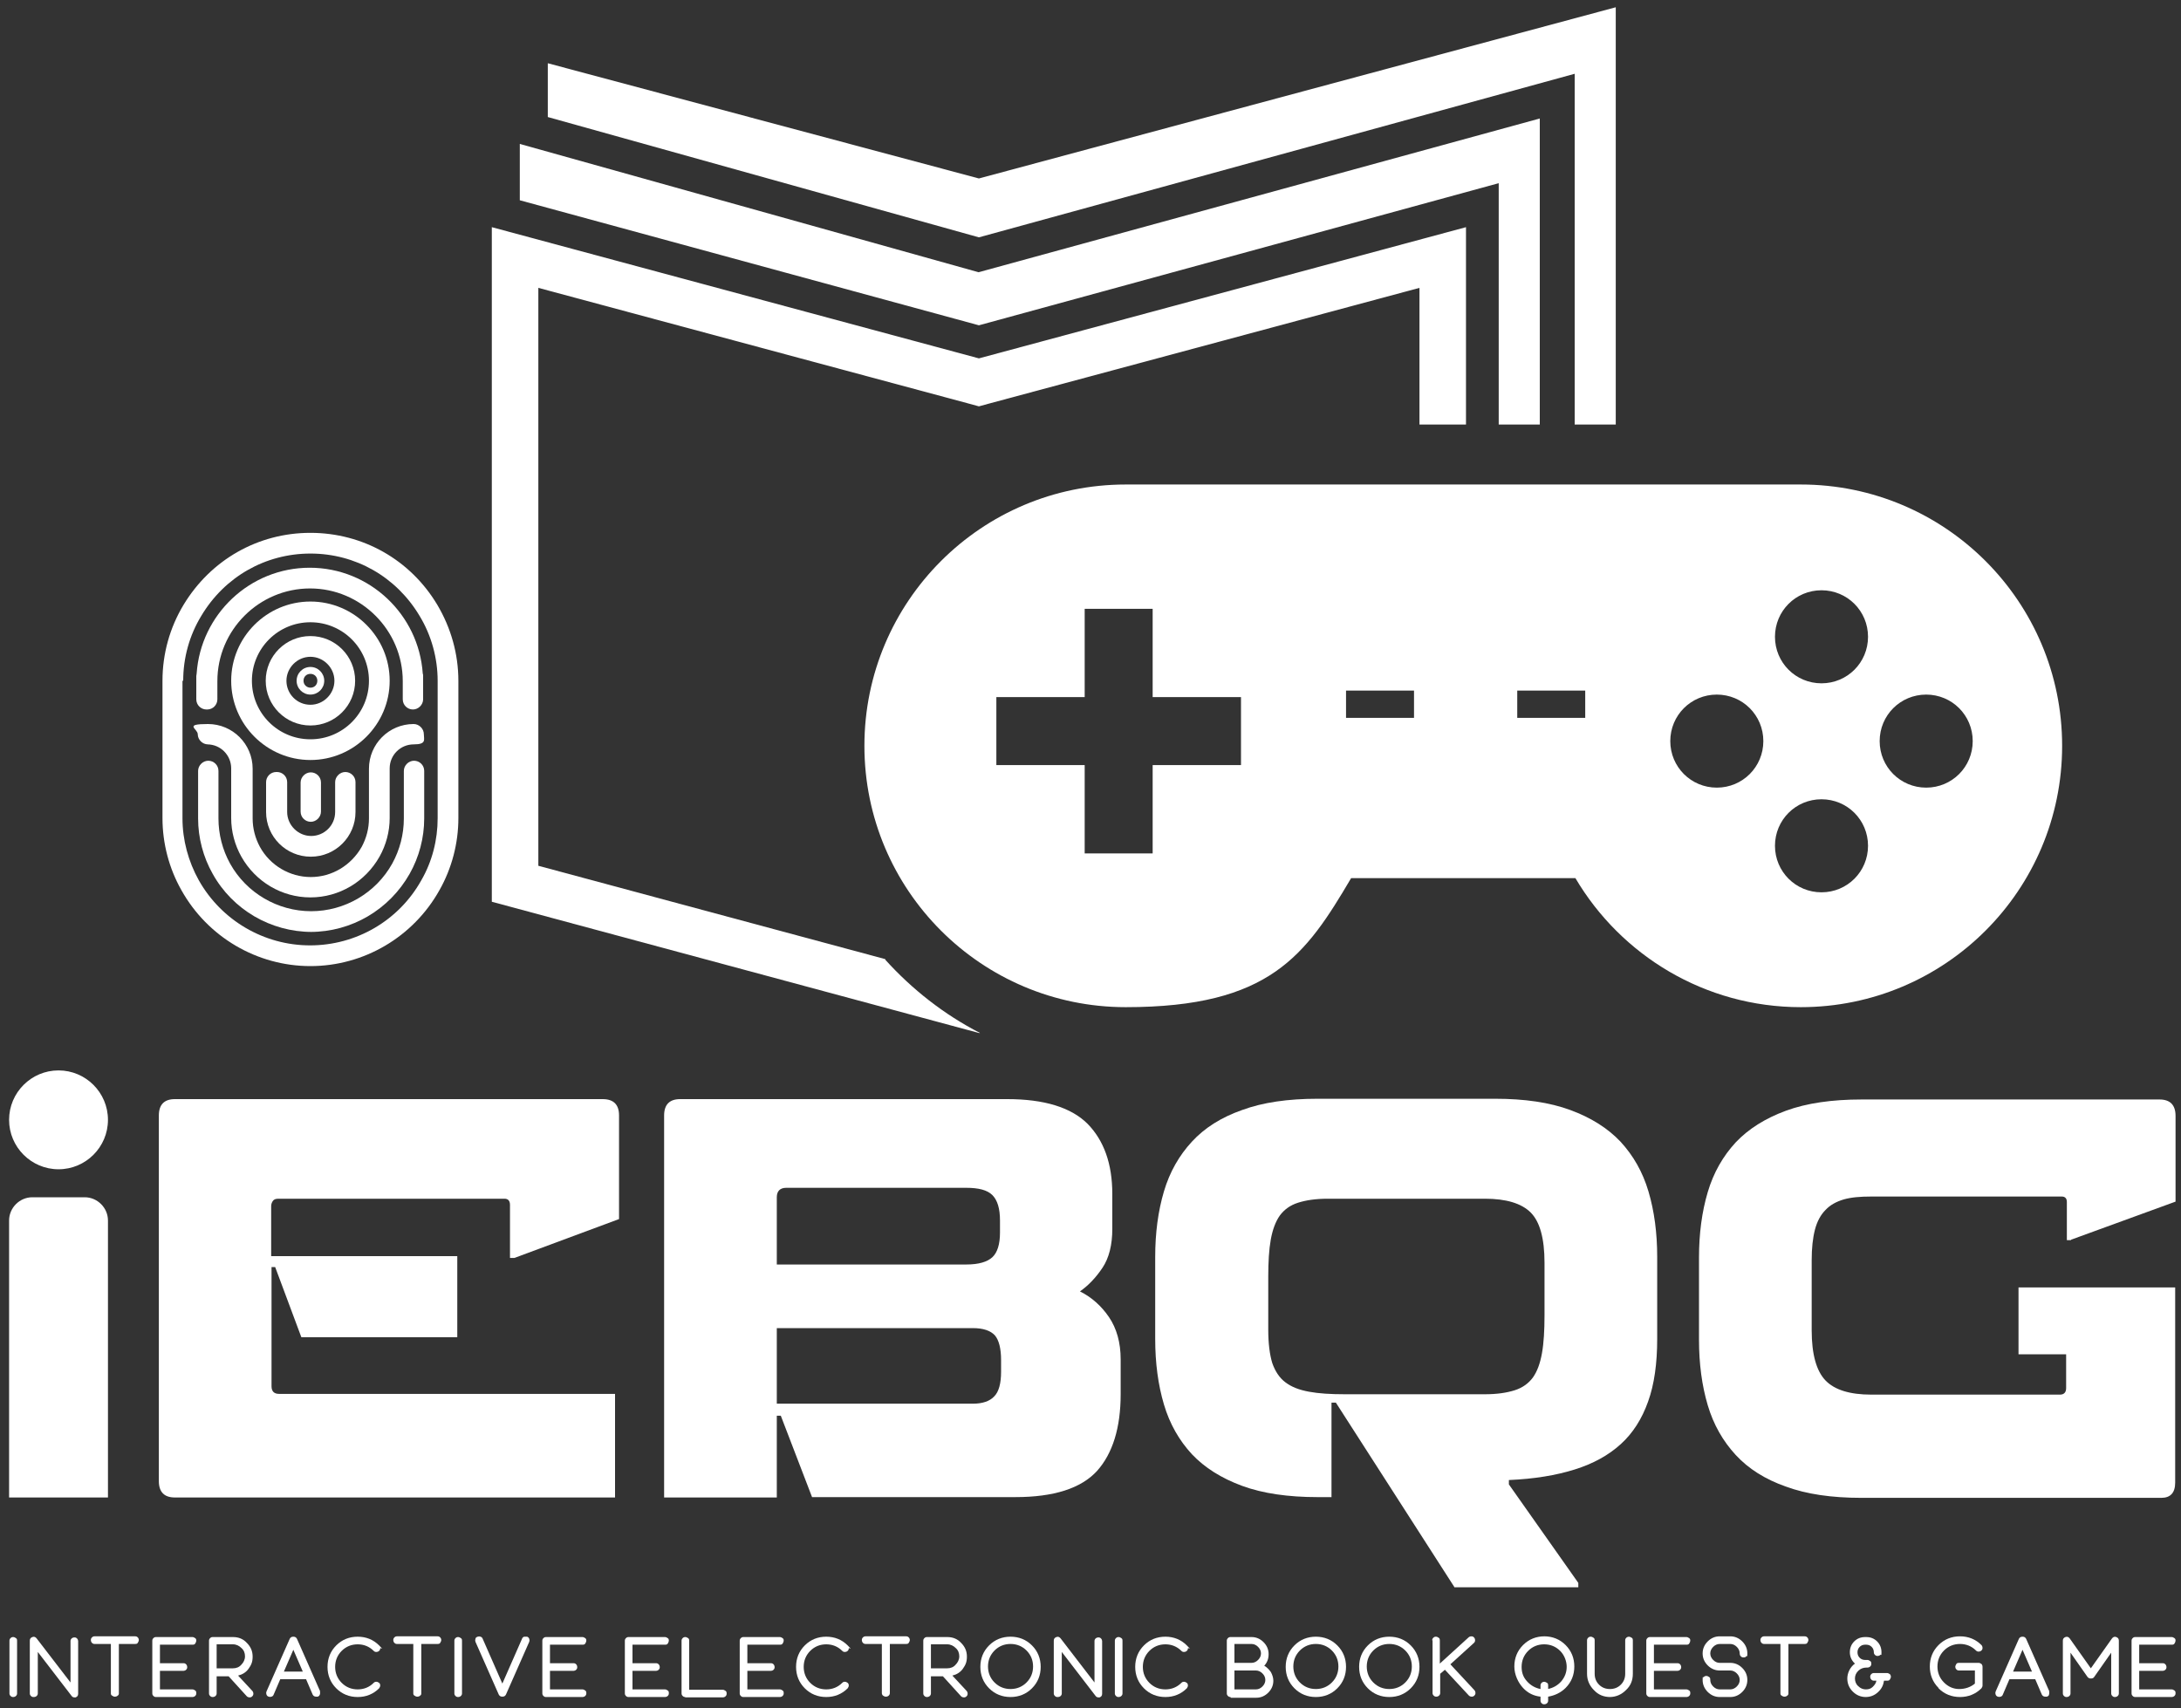 <?xml version="1.0" encoding="UTF-8"?>
<svg id="Layer_1" data-name="Layer 1" xmlns="http://www.w3.org/2000/svg" version="1.1" viewBox="0 0 600 470">
  <rect x="0" y="0" width="600" height="470" fill="#333333" stroke="none"/>
  <defs>
    <style>
      .cls-1 {
        fill: #fff;
        stroke-width: 0px;
      }
    </style>
  </defs>
  <g>
    <polygon class="cls-1" points="433.2 20.3 433.2 116.8 444.5 116.8 444.5 2 269.3 49.1 150.7 17.4 150.7 32.2 269.3 65.3 433.2 20.3"/>
    <polygon class="cls-1" points="412.3 50.4 412.3 116.8 423.6 116.8 423.6 32.6 269.2 74.9 143 39.6 143 55.1 269.3 89.5 412.3 50.4"/>
    <path class="cls-1" d="M243.6,263.9l-95.5-25.7V79.2l117.9,31.7,3.3.9,3.3-.9,117.9-31.7v37.6h12.8v-54.3l-134,36.1-134-36.1v185.6l134,36.1h.3c-9.9-5.1-18.7-12-26.1-20.2Z"/>
    <path class="cls-1" d="M495.4,133.3h-185.7c-39.7,0-71.9,32.2-71.9,71.9s32.2,71.9,71.9,71.9,49.5-14.3,62-35.5h61.7c12.5,21.2,35.6,35.5,62,35.5,39.7,0,71.9-32.2,71.9-71.9s-32.2-71.9-71.9-71.9ZM341.4,210.5h-24.3v24.3h-18.7v-24.3h-24.3v-18.7h24.3v-24.3h18.7v24.3h24.3v18.7ZM389,197.5h-18.7v-7.5h18.7v7.5ZM436.1,197.5h-18.7v-7.5h18.7v7.5ZM472.3,216.7c-7.1,0-12.8-5.7-12.8-12.8s5.7-12.8,12.8-12.8,12.8,5.7,12.8,12.8-5.7,12.8-12.8,12.8ZM501.1,245.5c-7.1,0-12.8-5.7-12.8-12.8s5.7-12.8,12.8-12.8,12.8,5.7,12.8,12.8-5.7,12.8-12.8,12.8ZM501.1,188c-7.1,0-12.8-5.7-12.8-12.8s5.7-12.8,12.8-12.8,12.8,5.7,12.8,12.8-5.7,12.8-12.8,12.8ZM529.9,216.7c-7.1,0-12.8-5.7-12.8-12.8s5.7-12.8,12.8-12.8,12.8,5.7,12.8,12.8-5.7,12.8-12.8,12.8Z"/>
    <g>
      <path class="cls-1" d="M85.4,265.8c14.7,0,28.3-8,35.5-20.9,3.4-6,5.2-12.9,5.2-19.8v-37.8c0-7.3-2-14.5-5.8-20.9-7.4-12.4-20.5-19.8-34.9-19.8s-27.4,7.4-34.9,19.8c-3.8,6.3-5.8,13.5-5.8,20.9v37.8c0,6.9,1.8,13.8,5.2,19.8,7.2,12.9,20.8,20.9,35.5,20.9ZM50.4,187.3c0-6.3,1.7-12.5,5-17.9,6.4-10.7,17.6-17.1,30-17.1s23.6,6.4,30,17.1c3.3,5.4,5,11.7,5,17.9v37.8c0,6-1.5,11.9-4.5,17.1-6.2,11.1-17.9,17.9-30.6,17.9s-24.4-6.9-30.6-17.9c-2.9-5.2-4.5-11.1-4.5-17.1v-37.8Z"/>
      <path class="cls-1" d="M85.4,256.4c11.3,0,21.7-6.1,27.3-16,2.6-4.6,4-9.9,4-15.2v-13.1c0-1.6-1.3-2.8-2.8-2.8s-2.8,1.3-2.8,2.8v13.1c0,4.3-1.1,8.6-3.2,12.4-4.5,8.1-13.1,13.1-22.3,13.1s-17.8-5-22.3-13.1c-2.1-3.8-3.2-8.1-3.2-12.4v-13.1c0-1.6-1.3-2.8-2.8-2.8s-2.8,1.3-2.8,2.8v13.1c0,5.3,1.4,10.6,4,15.2,5.5,9.9,16,16,27.3,16Z"/>
      <path class="cls-1" d="M85.4,175c-6.8,0-12.3,5.5-12.3,12.3s5.5,12.3,12.3,12.3,12.3-5.5,12.3-12.3-5.5-12.3-12.3-12.3ZM85.4,193.9c-3.7,0-6.6-3-6.6-6.6s3-6.6,6.6-6.6,6.6,3,6.6,6.6-3,6.6-6.6,6.6Z"/>
      <path class="cls-1" d="M85.4,183.5c-2.1,0-3.8,1.7-3.8,3.8s1.7,3.8,3.8,3.8,3.8-1.7,3.8-3.8-1.7-3.8-3.8-3.8ZM85.4,189.2c-1,0-1.9-.8-1.9-1.9s.8-1.9,1.9-1.9,1.9.8,1.9,1.9-.8,1.9-1.9,1.9Z"/>
      <path class="cls-1" d="M107.2,187.3c0-12-9.8-21.8-21.8-21.8s-21.8,9.8-21.8,21.8,9.8,21.8,21.8,21.8,21.8-9.8,21.8-21.8ZM85.4,203.4c-8.9,0-16.1-7.2-16.1-16.1s7.2-16.1,16.1-16.1,16.1,7.2,16.1,16.1-7.2,16.1-16.1,16.1Z"/>
      <path class="cls-1" d="M57,195.2c1.6,0,2.8-1.3,2.8-2.8v-5c0-14.1,11.5-25.5,25.5-25.5s25.5,11.5,25.5,25.5v5c0,1.6,1.3,2.8,2.8,2.8s2.8-1.3,2.8-2.8v-6.4c0-.3,0-.5-.1-.7-1.1-16.2-14.6-29.1-31.1-29.1s-30,12.9-31.1,29.1c0,.2-.1.5-.1.7v6.4c0,1.6,1.3,2.8,2.8,2.8Z"/>
      <path class="cls-1" d="M88.3,223.3v-8c0-1.6-1.3-2.8-2.8-2.8s-2.8,1.3-2.8,2.8v8c0,1.6,1.3,2.8,2.8,2.8s2.8-1.3,2.8-2.8Z"/>
      <path class="cls-1" d="M57,204.8c3.7,0,6.6,3,6.6,6.6s0,.2,0,.3c0,.1,0,.2,0,.3v13.1c0,3.7,1,7.4,2.8,10.6,3.9,6.9,11.1,11.2,19,11.2s15.1-4.3,19-11.2c1.8-3.2,2.8-6.9,2.8-10.6v-13.1c0-.1,0-.2,0-.3,0-.1,0-.2,0-.3,0-3.7,3-6.6,6.6-6.6s2.8-1.3,2.8-2.8-1.3-2.8-2.8-2.8c-6.8,0-12.3,5.5-12.3,12.3s0,.2,0,.3c0,.1,0,.2,0,.3v13.1c0,2.7-.7,5.4-2,7.8-2.9,5.1-8.2,8.3-14,8.3s-11.2-3.2-14-8.3c-1.3-2.4-2-5.1-2-7.8v-13.1c0-.1,0-.2,0-.3,0-.1,0-.2,0-.3,0-6.8-5.5-12.3-12.3-12.3s-2.8,1.3-2.8,2.8,1.3,2.8,2.8,2.8Z"/>
      <path class="cls-1" d="M76,212.4c-1.6,0-2.8,1.3-2.8,2.8v8.2c0,6.8,5.5,12.3,12.3,12.3s12.3-5.5,12.3-12.3v-8.2c0-1.6-1.3-2.8-2.8-2.8s-2.8,1.3-2.8,2.8v8.2c0,3.7-3,6.6-6.6,6.6s-6.6-3-6.6-6.6v-8.2c0-1.6-1.3-2.8-2.8-2.8Z"/>
    </g>
  </g>
  <g>
    <path class="cls-1" d="M3.6,466.9c-.3,0-.5-.1-.7-.3-.2-.2-.3-.4-.3-.7v-14.5c0-.3.1-.5.3-.7.2-.2.4-.3.7-.3s.5.1.8.3.3.5.3.7v14.5c0,.3-.1.5-.3.7-.2.2-.5.3-.8.3Z"/>
    <path class="cls-1" d="M9.2,466.9c-.3,0-.5-.1-.7-.3-.2-.2-.3-.4-.3-.7v-14.5c0-.5.2-.8.7-1,.5-.2.9,0,1.2.4l9.3,12.1v-11.4c0-.3.1-.5.3-.7s.5-.3.8-.3.5.1.7.3.3.5.3.7v14.5c0,.5-.2.8-.7,1-.1,0-.2,0-.3,0-.3,0-.6-.1-.8-.4l-9.3-12.1v11.4c0,.3-.1.5-.3.7-.2.2-.5.3-.8.3Z"/>
    <path class="cls-1" d="M26,452.3c-.3,0-.5-.1-.7-.3-.2-.2-.3-.5-.3-.8s.1-.5.3-.7c.2-.2.4-.3.7-.3h11.2c.3,0,.5.1.7.3s.3.5.3.7-.1.5-.3.8-.5.3-.7.3h-4.5v13.5c0,.3,0,.5-.3.7-.2.2-.5.3-.8.3s-.5-.1-.8-.3-.3-.4-.3-.7v-13.5h-4.5Z"/>
    <path class="cls-1" d="M42.9,466.9c-.3,0-.5-.1-.7-.3-.2-.2-.3-.4-.3-.7v-14.5c0-.3.1-.5.3-.7.2-.2.4-.3.7-.3h10c.3,0,.5.1.8.3s.3.5.3.7-.1.5-.3.8-.5.3-.8.3h-8.9v5.1h6.5c.3,0,.5.1.7.3s.3.5.3.8-.1.5-.3.7-.5.3-.7.3h-6.5v5.1h8.9c.3,0,.5.1.8.3s.3.5.3.8-.1.5-.3.7c-.2.2-.5.3-.8.3h-10Z"/>
    <path class="cls-1" d="M58.5,466.9c-.3,0-.5-.1-.7-.3-.2-.2-.3-.4-.3-.7v-14.5c0-.3.1-.5.3-.7.2-.2.4-.3.7-.3h5.6c1.5,0,2.8.5,3.8,1.6,1.1,1.1,1.6,2.3,1.6,3.8s-.4,2.3-1.1,3.3c-.7,1-1.7,1.6-2.9,1.9l3.9,4.2c.2.2.3.5.3.8,0,.3-.1.5-.3.7-.2.2-.4.3-.7.3s-.6-.1-.8-.3l-5-5.5h-3.3v4.7c0,.3-.1.5-.3.7-.2.2-.5.3-.8.3ZM67.4,455.7c0-.9-.3-1.7-1-2.3-.6-.6-1.4-1-2.3-1h-4.5v6.6h4.5c.9,0,1.7-.3,2.3-1,.6-.6,1-1.4,1-2.3Z"/>
    <path class="cls-1" d="M88,465.4c.1.3.1.5,0,.8-.1.3-.3.5-.6.6-.1,0-.3,0-.4,0-.5,0-.8-.2-1-.6l-1.8-4.2h-7.1l-1.8,4.2c-.1.3-.3.5-.6.6-.3.1-.5.1-.8,0-.3-.1-.5-.3-.6-.6-.1-.3-.1-.5,0-.8l6.4-14.5c.2-.4.5-.6,1-.6s.8.2,1,.6l6.4,14.5ZM83.3,459.9l-2.6-6-2.6,6h5.2Z"/>
    <path class="cls-1" d="M98.4,466.9c-2.3,0-4.3-.8-5.9-2.4-1.6-1.6-2.4-3.6-2.4-5.9s.8-4.3,2.4-5.9c1.6-1.6,3.6-2.4,5.9-2.4s4.3.8,5.9,2.4.3.5.3.8-.1.5-.3.7c-.2.2-.5.3-.8.3s-.5-.1-.7-.3c-1.2-1.2-2.7-1.8-4.4-1.8s-3.2.6-4.4,1.8c-1.2,1.2-1.8,2.7-1.8,4.4s.6,3.2,1.8,4.4c1.2,1.2,2.7,1.8,4.4,1.8s3.2-.6,4.4-1.8c.2-.2.4-.3.7-.3s.5.1.8.3c.2.2.3.4.3.7s-.1.5-.3.8c-1.6,1.6-3.6,2.4-5.9,2.4Z"/>
    <path class="cls-1" d="M109.2,452.3c-.3,0-.5-.1-.7-.3-.2-.2-.3-.5-.3-.8s.1-.5.3-.7c.2-.2.4-.3.7-.3h11.2c.3,0,.5.1.7.3s.3.5.3.7-.1.5-.3.8-.5.3-.7.3h-4.5v13.5c0,.3,0,.5-.3.7-.2.2-.5.3-.8.3s-.5-.1-.8-.3-.3-.4-.3-.7v-13.5h-4.5Z"/>
    <path class="cls-1" d="M126,466.9c-.3,0-.5-.1-.7-.3-.2-.2-.3-.4-.3-.7v-14.5c0-.3.1-.5.3-.7.2-.2.4-.3.7-.3s.5.1.8.3.3.5.3.7v14.5c0,.3-.1.5-.3.7-.2.2-.5.3-.8.3Z"/>
    <path class="cls-1" d="M130.8,451.7c-.1-.3-.1-.5,0-.8,0-.3.3-.5.6-.6.3-.1.5-.1.8,0,.3.1.5.3.6.6l5.4,12.3,5.4-12.3c.1-.3.3-.5.6-.6.3,0,.5,0,.8,0,.3.1.5.3.6.6.1.3.1.5,0,.8l-6.4,14.5c-.2.4-.5.6-1,.6s-.8-.2-1-.6l-6.4-14.5Z"/>
    <path class="cls-1" d="M150.2,466.9c-.3,0-.5-.1-.7-.3-.2-.2-.3-.4-.3-.7v-14.5c0-.3.1-.5.3-.7.2-.2.4-.3.7-.3h10c.3,0,.5.1.8.3s.3.5.3.7-.1.5-.3.8-.5.3-.8.3h-8.9v5.1h6.5c.3,0,.5.1.7.3s.3.5.3.8-.1.5-.3.7-.5.3-.7.3h-6.5v5.1h8.9c.3,0,.5.1.8.3s.3.5.3.8-.1.5-.3.7c-.2.2-.5.3-.8.3h-10Z"/>
    <path class="cls-1" d="M172.9,466.9c-.3,0-.5-.1-.7-.3-.2-.2-.3-.4-.3-.7v-14.5c0-.3.1-.5.3-.7.2-.2.4-.3.7-.3h10c.3,0,.5.1.8.3s.3.5.3.7-.1.5-.3.8-.5.3-.8.3h-8.9v5.1h6.5c.3,0,.5.1.7.3s.3.5.3.8-.1.5-.3.7-.5.3-.7.3h-6.5v5.1h8.9c.3,0,.5.1.8.3s.3.5.3.8-.1.5-.3.7c-.2.2-.5.3-.8.3h-10Z"/>
    <path class="cls-1" d="M188.5,466.9c-.3,0-.5-.1-.7-.3-.2-.2-.3-.4-.3-.7v-14.5c0-.3.1-.5.3-.7.2-.2.4-.3.7-.3s.5.1.8.3.3.5.3.7v13.5h9.2c.3,0,.5.1.8.3s.3.5.3.8-.1.5-.3.7c-.2.2-.5.3-.8.3h-10.3Z"/>
    <path class="cls-1" d="M204.5,466.9c-.3,0-.5-.1-.7-.3-.2-.2-.3-.4-.3-.7v-14.5c0-.3.1-.5.3-.7.2-.2.4-.3.7-.3h10c.3,0,.5.1.8.3s.3.5.3.7-.1.5-.3.8-.5.3-.8.3h-8.9v5.1h6.5c.3,0,.5.1.7.3s.3.5.3.8-.1.5-.3.7-.5.3-.7.3h-6.5v5.1h8.9c.3,0,.5.1.8.3s.3.5.3.8-.1.5-.3.7c-.2.2-.5.3-.8.3h-10Z"/>
    <path class="cls-1" d="M227.3,466.9c-2.3,0-4.3-.8-5.9-2.4s-2.4-3.6-2.4-5.9.8-4.3,2.4-5.9c1.6-1.6,3.6-2.4,5.9-2.4s4.3.8,5.9,2.4.3.5.3.8-.1.5-.3.7c-.2.2-.5.3-.8.3s-.5-.1-.7-.3c-1.2-1.2-2.7-1.8-4.4-1.8s-3.2.6-4.4,1.8c-1.2,1.2-1.8,2.7-1.8,4.4s.6,3.2,1.8,4.4c1.2,1.2,2.7,1.8,4.4,1.8s3.2-.6,4.4-1.8c.2-.2.4-.3.7-.3s.5.1.8.3c.2.2.3.4.3.7s-.1.5-.3.8c-1.6,1.6-3.6,2.4-5.9,2.4Z"/>
    <path class="cls-1" d="M238.1,452.3c-.3,0-.5-.1-.7-.3-.2-.2-.3-.5-.3-.8s.1-.5.3-.7c.2-.2.4-.3.7-.3h11.2c.3,0,.5.1.7.3s.3.5.3.7-.1.5-.3.8-.5.3-.7.3h-4.5v13.5c0,.3-.1.5-.3.7s-.5.3-.8.3-.5-.1-.8-.3c-.2-.2-.3-.4-.3-.7v-13.5h-4.5Z"/>
    <path class="cls-1" d="M255,466.9c-.3,0-.5-.1-.7-.3-.2-.2-.3-.4-.3-.7v-14.5c0-.3.1-.5.3-.7.2-.2.4-.3.7-.3h5.6c1.5,0,2.8.5,3.8,1.6,1.1,1.1,1.6,2.3,1.6,3.8s-.4,2.3-1.1,3.3c-.7,1-1.7,1.6-2.9,1.9l3.9,4.2c.2.2.3.5.3.8,0,.3-.1.5-.3.7-.2.2-.4.3-.7.3s-.6-.1-.8-.3l-5-5.5h-3.3v4.7c0,.3-.1.5-.3.7-.2.2-.5.3-.8.3ZM263.9,455.7c0-.9-.3-1.7-1-2.3-.6-.6-1.4-1-2.3-1h-4.5v6.6h4.5c.9,0,1.7-.3,2.3-1,.6-.6,1-1.4,1-2.3Z"/>
    <path class="cls-1" d="M278,466.9c-2.3,0-4.3-.8-5.9-2.4-1.6-1.6-2.4-3.6-2.4-5.9s.8-4.3,2.4-5.9,3.6-2.4,5.9-2.4,4.3.8,5.9,2.4c1.6,1.6,2.4,3.6,2.4,5.9s-.8,4.3-2.4,5.9c-1.6,1.6-3.6,2.4-5.9,2.4ZM278,452.3c-1.7,0-3.2.6-4.4,1.8-1.2,1.2-1.8,2.7-1.8,4.4s.6,3.2,1.8,4.4c1.2,1.2,2.7,1.8,4.4,1.8s3.2-.6,4.4-1.8c1.2-1.2,1.8-2.7,1.8-4.4s-.6-3.2-1.8-4.4c-1.2-1.2-2.7-1.8-4.4-1.8Z"/>
    <path class="cls-1" d="M290.9,466.9c-.3,0-.5-.1-.7-.3-.2-.2-.3-.4-.3-.7v-14.5c0-.5.2-.8.7-1,.5-.2.9,0,1.2.4l9.3,12.1v-11.4c0-.3.1-.5.3-.7s.5-.3.8-.3.5.1.7.3c.2.2.3.5.3.7v14.5c0,.5-.2.8-.7,1-.1,0-.2,0-.3,0-.3,0-.6-.1-.8-.4l-9.3-12.1v11.4c0,.3-.1.5-.3.7-.2.2-.5.3-.8.3Z"/>
    <path class="cls-1" d="M307.7,466.9c-.3,0-.5-.1-.7-.3-.2-.2-.3-.4-.3-.7v-14.5c0-.3.1-.5.3-.7.2-.2.4-.3.7-.3s.5.1.8.3.3.5.3.7v14.5c0,.3-.1.5-.3.7-.2.2-.5.3-.8.3Z"/>
    <path class="cls-1" d="M320.6,466.9c-2.3,0-4.3-.8-5.9-2.4-1.6-1.6-2.4-3.6-2.4-5.9s.8-4.3,2.4-5.9c1.6-1.6,3.6-2.4,5.9-2.4s4.3.8,5.9,2.4.3.5.3.8-.1.5-.3.7c-.2.2-.5.3-.8.3s-.5-.1-.7-.3c-1.2-1.2-2.7-1.8-4.4-1.8s-3.2.6-4.4,1.8c-1.2,1.2-1.8,2.7-1.8,4.4s.6,3.2,1.8,4.4c1.2,1.2,2.7,1.8,4.4,1.8s3.2-.6,4.4-1.8c.2-.2.4-.3.7-.3s.5.1.8.3c.2.2.3.4.3.7s-.1.5-.3.8c-1.6,1.6-3.6,2.4-5.9,2.4Z"/>
    <path class="cls-1" d="M338.5,466.9c-.3,0-.5-.1-.7-.3-.2-.2-.3-.4-.3-.7v-14.5c0-.3.1-.5.3-.7.2-.2.4-.3.7-.3h5.8c1.3,0,2.4.5,3.3,1.4.9.9,1.4,2,1.4,3.3s-.4,2.3-1.2,3.2c.7.4,1.3,1,1.8,1.7.4.7.7,1.6.7,2.4,0,1.3-.5,2.4-1.4,3.3-.9.9-2,1.4-3.3,1.4h-7ZM339.6,457.5h4.7c.7,0,1.3-.3,1.8-.8.5-.5.8-1.1.8-1.8s-.3-1.3-.8-1.8c-.5-.5-1.1-.8-1.8-.8h-4.7v5.1ZM339.6,464.8h5.9c.7,0,1.3-.3,1.8-.8.5-.5.8-1.1.8-1.8s-.3-1.3-.8-1.8c-.5-.5-1.1-.8-1.8-.8h-5.9v5.1Z"/>
    <path class="cls-1" d="M362,466.9c-2.3,0-4.3-.8-5.9-2.4-1.6-1.6-2.4-3.6-2.4-5.9s.8-4.3,2.4-5.9c1.6-1.6,3.6-2.4,5.9-2.4s4.3.8,5.9,2.4c1.6,1.6,2.4,3.6,2.4,5.9s-.8,4.3-2.4,5.9c-1.6,1.6-3.6,2.4-5.9,2.4ZM362,452.3c-1.7,0-3.2.6-4.4,1.8-1.2,1.2-1.8,2.7-1.8,4.4s.6,3.2,1.8,4.4c1.2,1.2,2.7,1.8,4.4,1.8s3.2-.6,4.4-1.8,1.8-2.7,1.8-4.4-.6-3.2-1.8-4.4c-1.2-1.2-2.7-1.8-4.4-1.8Z"/>
    <path class="cls-1" d="M382.2,466.9c-2.3,0-4.3-.8-5.9-2.4-1.6-1.6-2.4-3.6-2.4-5.9s.8-4.3,2.4-5.9c1.6-1.6,3.6-2.4,5.9-2.4s4.3.8,5.9,2.4c1.6,1.6,2.4,3.6,2.4,5.9s-.8,4.3-2.4,5.9-3.6,2.4-5.9,2.4ZM382.2,452.3c-1.7,0-3.2.6-4.4,1.8-1.2,1.2-1.8,2.7-1.8,4.4s.6,3.2,1.8,4.4c1.2,1.2,2.7,1.8,4.4,1.8s3.2-.6,4.4-1.8c1.2-1.2,1.8-2.7,1.8-4.4s-.6-3.2-1.8-4.4c-1.2-1.2-2.7-1.8-4.4-1.8Z"/>
    <path class="cls-1" d="M394,451.3c0-.3.1-.5.3-.7.2-.2.4-.3.7-.3s.5.1.8.3.3.5.3.7v6.4l7.9-7.2c.2-.2.5-.3.8-.3.3,0,.5.1.7.3.2.2.3.5.3.8,0,.3-.1.5-.3.7l-6.5,5.9,6.6,7.1c.2.2.3.5.3.8,0,.3-.1.5-.3.7-.2.2-.4.3-.7.3s-.6-.1-.8-.3l-6.6-7.1-1.3,1.1v5.3c0,.3-.1.5-.3.7-.2.2-.5.3-.8.3s-.5-.1-.7-.3c-.2-.2-.3-.4-.3-.7v-14.5Z"/>
    <path class="cls-1" d="M424.8,450.2c2.3,0,4.3.8,5.9,2.4,1.6,1.6,2.4,3.6,2.4,5.9s-.8,4.3-2.4,5.9c-1.3,1.3-3,2.1-4.8,2.4v1.1c0,.3-.1.5-.3.7-.2.2-.5.3-.8.3s-.5-.1-.7-.3c-.2-.2-.3-.4-.3-.7v-1.1c-1.9-.2-3.5-1-4.8-2.4s-2.4-3.6-2.4-5.9.8-4.3,2.4-5.9c1.6-1.6,3.6-2.4,5.9-2.4ZM425.8,464.7c1.5-.3,2.7-1,3.7-2.1,1-1.2,1.5-2.5,1.5-4s-.6-3.2-1.8-4.4c-1.2-1.2-2.7-1.8-4.4-1.8s-3.2.6-4.4,1.8c-1.2,1.2-1.8,2.7-1.8,4.4s.5,2.9,1.5,4c1,1.1,2.2,1.8,3.7,2.1v-1c0-.3.1-.5.3-.7s.5-.3.7-.3.5.1.8.3.3.5.3.7v1Z"/>
    <path class="cls-1" d="M443,466.9c-1.8,0-3.3-.6-4.5-1.9-1.2-1.2-1.9-2.7-1.9-4.5v-9.2c0-.3.1-.5.3-.7.2-.2.4-.3.7-.3s.5.1.8.3.3.5.3.7v9.2c0,1.2.4,2.2,1.2,3,.8.8,1.8,1.2,3,1.2s2.2-.4,3-1.2,1.2-1.8,1.2-3v-9.2c0-.3.1-.5.3-.7s.5-.3.7-.3.5.1.8.3.3.5.3.7v9.2c0,1.8-.6,3.3-1.9,4.5-1.2,1.2-2.7,1.9-4.5,1.9Z"/>
    <path class="cls-1" d="M453.9,466.9c-.3,0-.5-.1-.7-.3-.2-.2-.3-.4-.3-.7v-14.5c0-.3.1-.5.3-.7.2-.2.4-.3.7-.3h10c.3,0,.5.1.8.3s.3.5.3.7-.1.5-.3.8-.5.3-.8.3h-8.9v5.1h6.5c.3,0,.5.1.7.3.2.2.3.5.3.8s-.1.5-.3.7c-.2.2-.5.3-.7.3h-6.5v5.1h8.9c.3,0,.5.1.8.3s.3.5.3.8-.1.5-.3.7c-.2.2-.5.3-.8.3h-10Z"/>
    <path class="cls-1" d="M476,464.8c.7,0,1.3-.3,1.8-.8.5-.5.8-1.1.8-1.8s-.3-1.3-.8-1.8c-.5-.5-1.1-.8-1.8-.8h-2.9c-1.3,0-2.4-.5-3.3-1.4-.9-.9-1.4-2-1.4-3.3s.5-2.4,1.4-3.3c.9-.9,2-1.4,3.3-1.4h2.9c1.3,0,2.4.5,3.3,1.4.9.9,1.4,2,1.4,3.3s-.1.5-.3.8-.5.3-.8.3-.5-.1-.7-.3c-.2-.2-.3-.5-.3-.8,0-.7-.3-1.3-.8-1.8-.5-.5-1.1-.8-1.8-.8h-2.9c-.7,0-1.3.3-1.8.8-.5.5-.8,1.1-.8,1.8s.3,1.3.8,1.8c.5.5,1.1.8,1.8.8h2.9c1.3,0,2.4.5,3.3,1.4.9.9,1.4,2,1.4,3.3s-.5,2.4-1.4,3.3c-.9.9-2,1.4-3.3,1.4h-2.9c-1.3,0-2.4-.5-3.3-1.4-.9-.9-1.4-2-1.4-3.3s.1-.5.3-.8c.2-.2.4-.3.7-.3s.5.1.8.3.3.5.3.8c0,.7.3,1.3.8,1.8.5.5,1.1.8,1.8.8h2.9Z"/>
    <path class="cls-1" d="M485.3,452.3c-.3,0-.5-.1-.7-.3-.2-.2-.3-.5-.3-.8s.1-.5.3-.7c.2-.2.4-.3.7-.3h11.2c.3,0,.5.1.7.3s.3.5.3.7-.1.5-.3.8-.5.3-.7.3h-4.5v13.5c0,.3,0,.5-.3.7-.2.2-.5.3-.8.3s-.5-.1-.8-.3-.3-.4-.3-.7v-13.5h-4.5Z"/>
    <path class="cls-1" d="M513.3,466.9c-1.4,0-2.6-.5-3.6-1.5-1-1-1.5-2.2-1.5-3.6s.7-3.1,2.1-4.1c-.9-.8-1.4-1.9-1.4-3.1s.4-2.2,1.2-3c.8-.8,1.8-1.2,3-1.2h.3c1.2,0,2.2.4,3,1.2.8.8,1.2,1.8,1.2,3s-.1.5-.3.7c-.2.2-.5.3-.8.3s-.5-.1-.7-.3c-.2-.2-.3-.4-.3-.7,0-.6-.2-1.1-.6-1.5-.4-.4-.9-.6-1.5-.6h-.3c-.6,0-1.1.2-1.5.6-.4.4-.6.9-.6,1.5s.2,1.1.6,1.5c.4.4.9.6,1.5.6h.6c.3,0,.5.1.8.3s.3.5.3.8-.1.5-.3.7c-.2.2-.5.3-.8.3h-.3c-.8,0-1.6.3-2.2.9-.6.6-.9,1.3-.9,2.1s.3,1.6.9,2.1c.6.6,1.3.9,2.1.9s1.4-.2,1.9-.7c.5-.5.9-1,1-1.7h-.7c-.3,0-.5-.1-.7-.3-.2-.2-.3-.5-.3-.8s.1-.5.3-.7c.2-.2.4-.3.7-.3h3.6c.3,0,.5.1.8.3.2.2.3.5.3.7s-.1.5-.3.8-.5.3-.8.3h-.8c-.2,1.3-.7,2.3-1.7,3.2-1,.9-2.1,1.3-3.4,1.3h0Z"/>
    <path class="cls-1" d="M533.3,464.4c-1.6-1.6-2.4-3.6-2.4-5.9s.8-4.3,2.4-5.9c1.6-1.6,3.6-2.4,5.9-2.4s4.3.8,5.9,2.4c.2.2.3.5.3.8s-.1.5-.3.7-.5.3-.8.3-.5-.1-.7-.3c-1.2-1.2-2.7-1.8-4.4-1.8s-3.2.6-4.4,1.8c-1.2,1.2-1.8,2.7-1.8,4.4s.6,3.2,1.8,4.4c1.2,1.2,2.6,1.8,4.2,1.8,1.6,0,3.1-.5,4.3-1.5v-3.6h-4.4c-.3,0-.5-.1-.7-.3s-.3-.5-.3-.7.1-.5.3-.8.5-.3.7-.3h5.4c.3,0,.5.1.8.3.2.2.3.5.3.8v5.1c0,.3-.1.5-.3.8-1.6,1.6-3.6,2.4-5.9,2.4s-4.3-.8-5.9-2.4Z"/>
    <path class="cls-1" d="M563.7,465.4c.1.3.1.5,0,.8,0,.3-.3.5-.6.6-.1,0-.3,0-.4,0-.5,0-.8-.2-1-.6l-1.8-4.2h-7.1l-1.8,4.2c-.1.3-.3.5-.6.6-.3.1-.5.1-.8,0-.3-.1-.5-.3-.6-.6-.1-.3-.1-.5,0-.8l6.4-14.5c.2-.4.5-.6,1-.6s.8.2,1,.6l6.4,14.5ZM559,459.9l-2.6-6-2.6,6h5.2Z"/>
    <path class="cls-1" d="M568.5,466.9c-.3,0-.5-.1-.7-.3-.2-.2-.3-.4-.3-.7v-14.5c0-.5.2-.8.7-1,.5-.2.9,0,1.2.4l5.8,8.2,5.8-8.2c.3-.4.7-.6,1.2-.4.5.2.7.5.7,1v14.5c0,.3-.1.5-.3.7-.2.2-.5.3-.8.3s-.5-.1-.7-.3c-.2-.2-.3-.4-.3-.7v-11.2l-4.7,6.7c-.2.3-.5.4-.9.4s-.6-.1-.9-.4l-4.7-6.7v11.2c0,.3-.1.5-.3.7-.2.2-.5.3-.8.3Z"/>
    <path class="cls-1" d="M587.4,466.9c-.3,0-.5-.1-.7-.3-.2-.2-.3-.4-.3-.7v-14.5c0-.3.1-.5.3-.7.2-.2.4-.3.7-.3h10c.3,0,.5.1.8.3s.3.5.3.7-.1.5-.3.8-.5.3-.8.3h-8.9v5.1h6.5c.3,0,.5.1.7.3s.3.5.3.8-.1.5-.3.7-.5.3-.7.3h-6.5v5.1h8.9c.3,0,.5.1.8.3s.3.5.3.8-.1.5-.3.7c-.2.2-.5.3-.8.3h-10Z"/>
  </g>
  <g>
    <path class="cls-1" d="M2.5,412v-76.2c0-3.5,2.9-6.4,6.4-6.4h14.4c3.5,0,6.4,2.9,6.4,6.4v76.2H2.5ZM16.1,294.5h0c-7.5,0-13.6,6.1-13.6,13.6h0c0,7.5,6.1,13.6,13.6,13.6h0c7.5,0,13.6-6.1,13.6-13.6h0c0-7.5-6.1-13.6-13.6-13.6Z"/>
    <path class="cls-1" d="M75.8,348.6h-1.1v32.8c0,1.4.7,2.1,2.1,2.1h92.4v28.5H48.1c-2.9,0-4.4-1.5-4.4-4.5v-100.6c0-3,1.5-4.5,4.4-4.5h117.7c3,0,4.5,1.5,4.5,4.5v28.5l-28.8,10.7h-1.2v-14.6c0-1.1-.5-1.7-1.5-1.7h-62.2c-.8,0-1.3.2-1.6.7-.3.5-.4.9-.4,1.4v13.7h51.2v22.3h-42.9l-7.2-19.3Z"/>
    <path class="cls-1" d="M213.7,389.6v22.4h-31v-105.1c0-3,1.5-4.5,4.4-4.5h90c10.2,0,17.6,2.3,22.1,6.8,4.5,4.6,6.8,11,6.8,19.3v9.6c0,4.4-.9,8-2.7,10.7-1.8,2.7-3.9,4.9-6.2,6.5,3.2,1.6,5.9,4,8,7.1,2.1,3.1,3.2,7,3.2,11.6v9.6c0,9.2-2.2,16.3-6.5,21.1-4.4,4.8-11.9,7.2-22.5,7.2h-55.9l-8.6-22.4h-1.1ZM216.3,326.8c-1.7,0-2.6.9-2.6,2.6v18.5h52.1c3.4,0,5.8-.7,7.2-2,1.4-1.3,2.1-3.6,2.1-6.8v-3.3c0-3.3-.7-5.6-2.1-7-1.4-1.4-3.8-2-7.2-2h-49.5ZM213.7,365.6v20.6h53.9c2.7,0,4.7-.7,5.9-2,1.3-1.3,1.9-3.6,1.9-6.8v-3.2c0-3.2-.6-5.5-1.7-6.8-1.2-1.3-3.2-2-6.1-2h-53.9Z"/>
    <path class="cls-1" d="M400.2,436.8l-32.7-50.9h-1.2v26h-3.8c-8.1,0-15.1-1-20.8-3.1-5.7-2.1-10.3-5-13.8-8.7-3.5-3.8-6.1-8.3-7.7-13.7-1.6-5.4-2.4-11.4-2.4-18v-22.6c0-6.6.8-12.6,2.4-18,1.6-5.4,4.2-9.9,7.7-13.7,3.5-3.8,8.1-6.7,13.8-8.7,5.7-2.1,12.6-3.1,20.8-3.1h48.8c8.1,0,15,1,20.7,3.1,5.7,2.1,10.3,5,13.8,8.7,3.5,3.8,6.1,8.3,7.7,13.7,1.6,5.4,2.4,11.4,2.4,18v22.6c0,6.7-.8,12.5-2.5,17.2-1.7,4.8-4.2,8.7-7.5,11.7-3.4,3.1-7.6,5.4-12.7,7-5.1,1.6-11.1,2.6-18.1,2.9v1.2l19.1,27.1v1.2h-34ZM348.9,365.8c0,3.8.4,6.9,1.1,9.2.8,2.3,2,4.1,3.6,5.3,1.7,1.3,3.8,2.1,6.5,2.6,2.7.5,5.9.7,9.9.7h38.5c3.3,0,6-.4,8.2-1.1,2.2-.7,3.8-1.9,5-3.5,1.2-1.7,2-3.9,2.5-6.7.5-2.8.7-6.3.7-10.4v-14.5c0-6.7-1.3-11.3-3.8-13.8-2.5-2.5-6.7-3.8-12.6-3.8h-43.2c-3.3,0-6,.4-8.2,1.1-2.2.7-3.8,1.9-5,3.5-1.2,1.7-2,3.9-2.5,6.6-.5,2.8-.7,6.2-.7,10.3v14.5Z"/>
    <path class="cls-1" d="M569.7,341.1l28.8-10.5v-23.6c0-3-1.5-4.5-4.4-4.5h-82c-8.1,0-15.1,1-20.8,3.1-5.7,2.1-10.3,5-13.8,8.7-3.5,3.8-6.1,8.3-7.7,13.7-1.6,5.4-2.4,11.4-2.4,18v22.6c0,6.6.8,12.6,2.4,18,1.6,5.4,4.2,9.9,7.7,13.7,3.5,3.8,8.1,6.7,13.8,8.7,5.7,2.1,12.6,3.1,20.8,3.1h82.5c2.5,0,3.8-1.4,3.8-4.2v-53.7h-43.1v18.4h13.1v9.3c0,1.2-.6,1.8-1.7,1.8h-51.9c-5.9,0-10.1-1.3-12.6-3.9-2.5-2.6-3.8-7.2-3.8-13.8v-19.3c0-3.3.3-6.1.9-8.4.6-2.3,1.6-4.1,2.9-5.4,1.3-1.4,3-2.3,5-2.9,2.1-.6,4.6-.8,7.6-.8h52.4c.9,0,1.4.5,1.4,1.5v10.5h1.2Z"/>
  </g>
</svg>